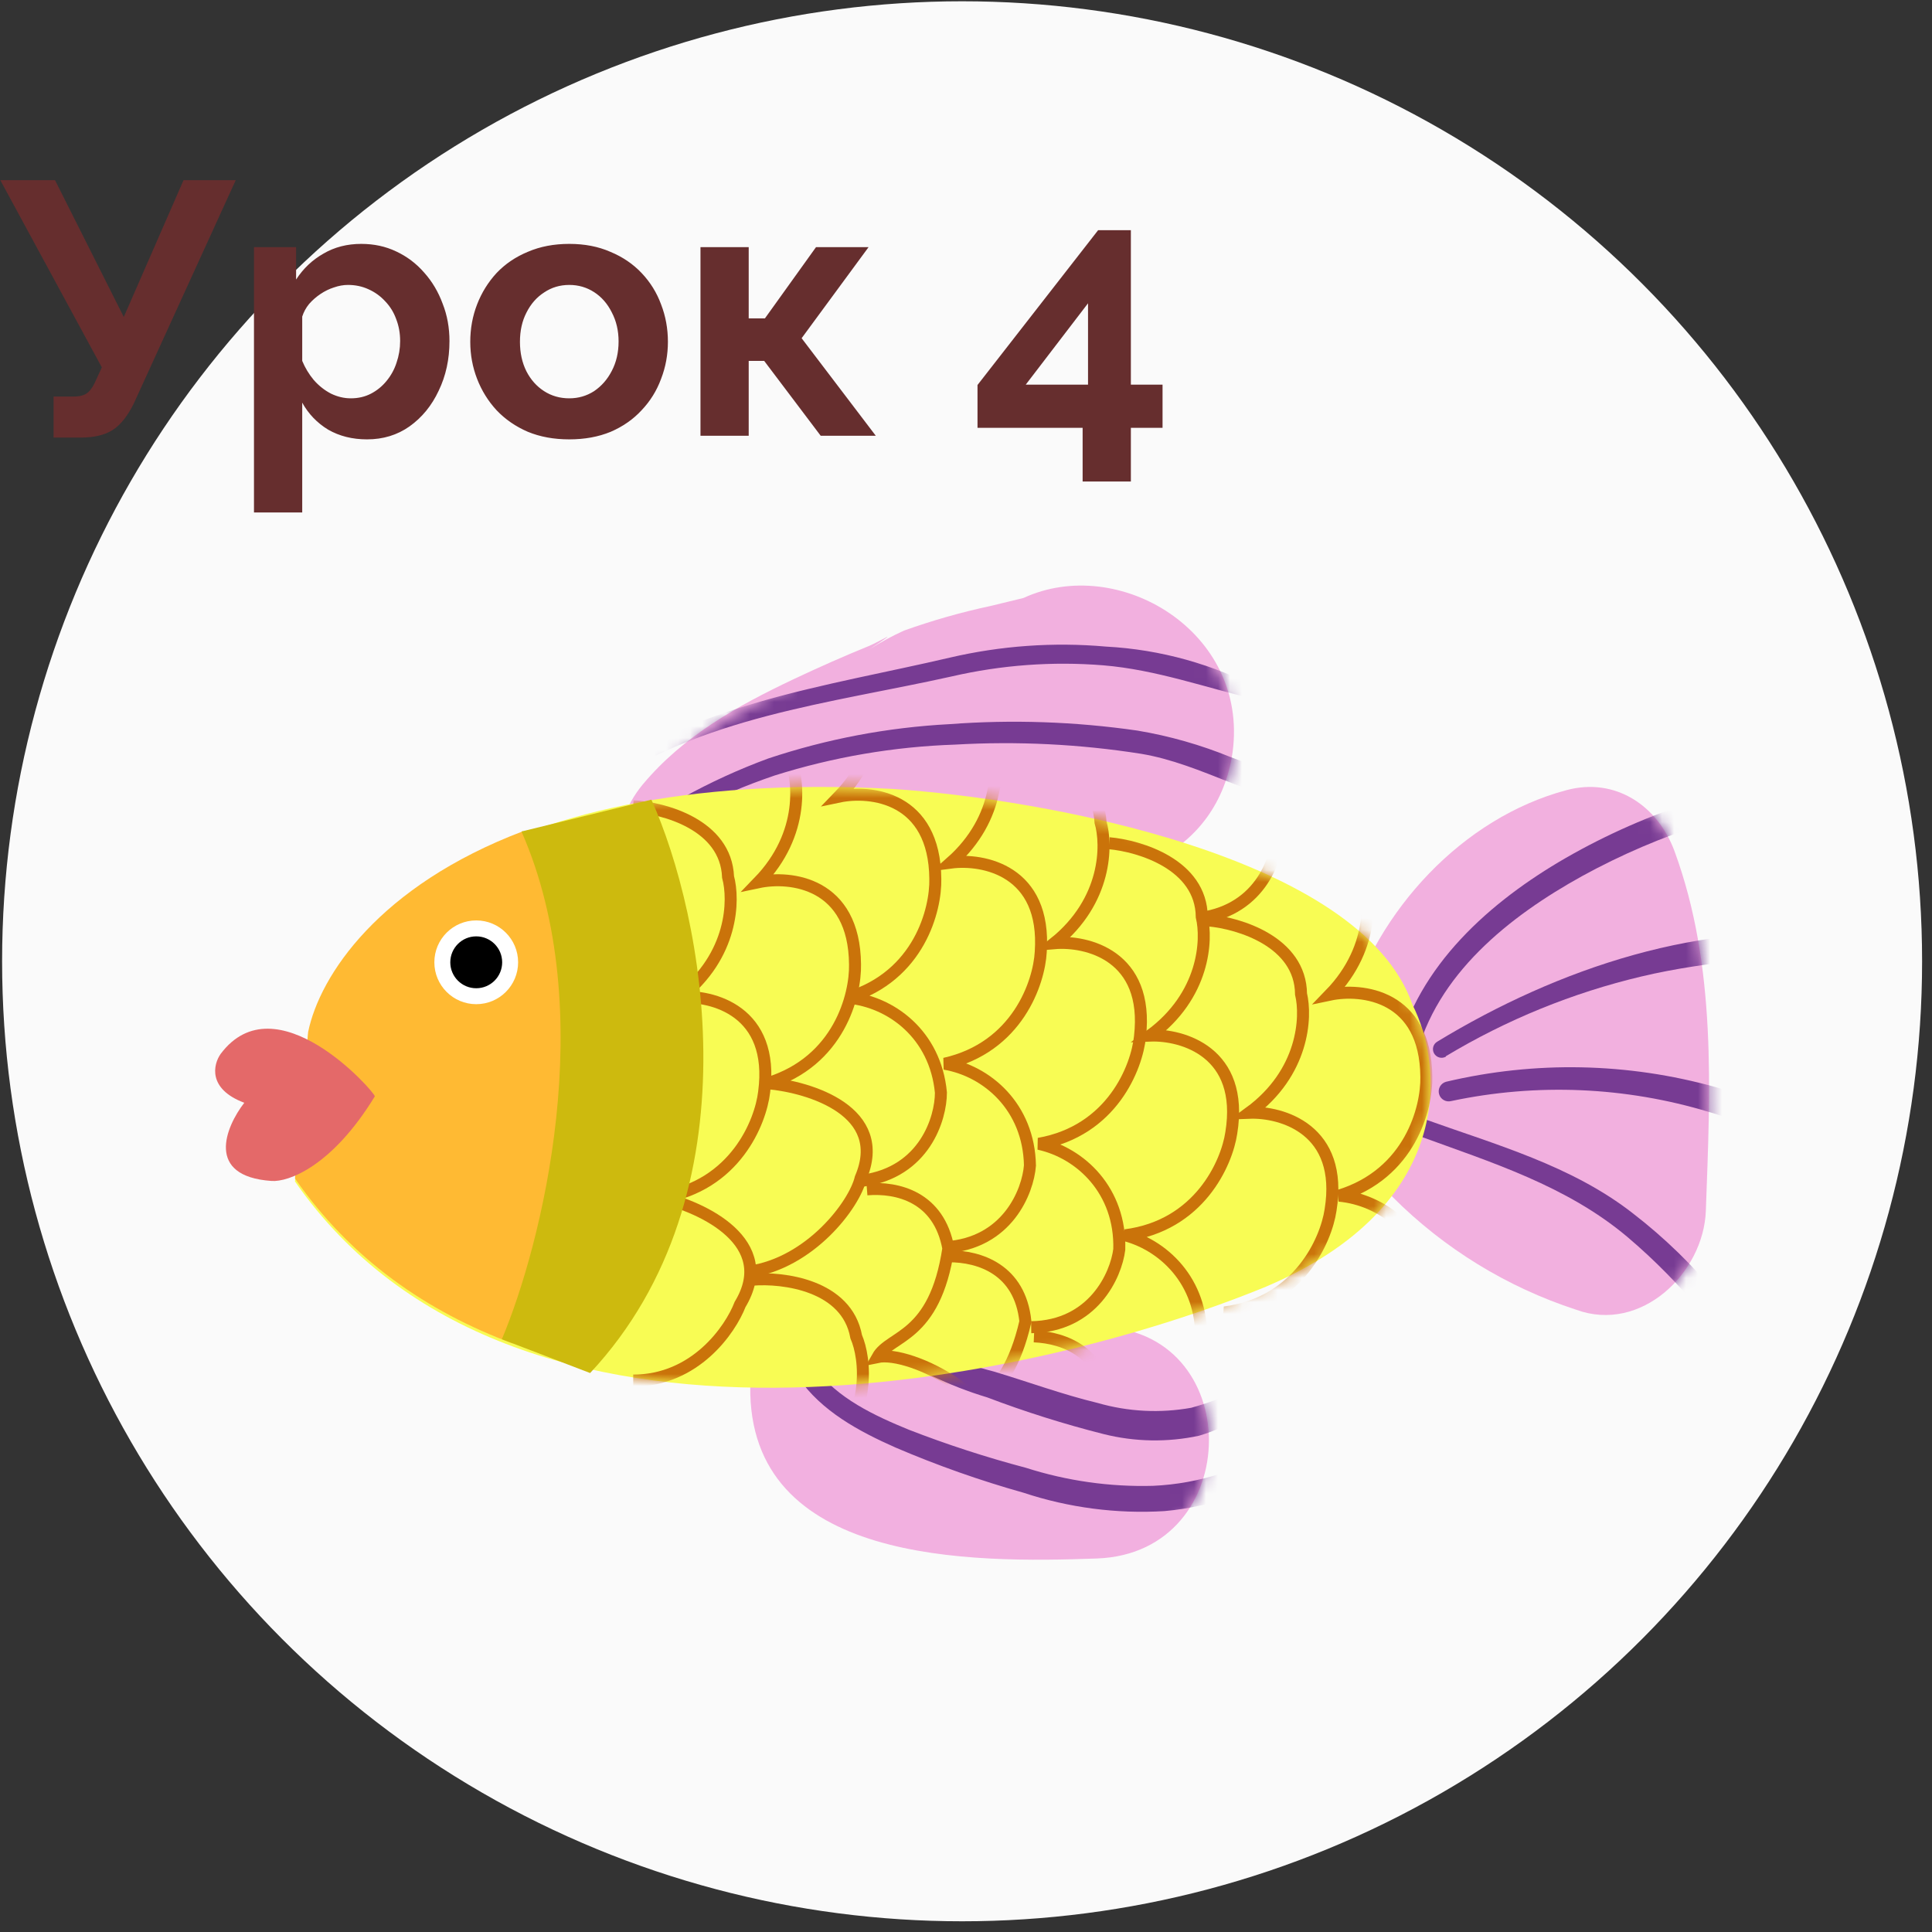 <?xml version="1.0" encoding="UTF-8"?> <svg xmlns="http://www.w3.org/2000/svg" width="161" height="161" viewBox="0 0 161 161" fill="none"><rect x="0" y="0" width="161" height="161" fill="#333333" stroke="none"/> <circle cx="80.175" cy="80.107" r="80" fill="#FAFAFA"></circle> <path d="M4.465 36.464V33.044H6.145C6.665 33.044 7.055 32.934 7.315 32.714C7.575 32.494 7.805 32.144 8.005 31.664L8.485 30.614L0.025 15.014H4.585L10.315 26.414L15.295 15.014H19.645L11.155 33.614C10.635 34.674 10.045 35.414 9.385 35.834C8.725 36.254 7.845 36.464 6.745 36.464H4.465ZM30.585 36.614C29.365 36.614 28.285 36.344 27.345 35.804C26.425 35.244 25.705 34.494 25.185 33.554V42.704H21.165V20.594H24.675V23.294C25.275 22.374 26.035 21.654 26.955 21.134C27.875 20.594 28.925 20.324 30.105 20.324C31.166 20.324 32.136 20.534 33.016 20.954C33.916 21.374 34.696 21.964 35.355 22.724C36.016 23.464 36.526 24.324 36.886 25.304C37.266 26.264 37.456 27.304 37.456 28.424C37.456 29.944 37.155 31.324 36.555 32.564C35.975 33.804 35.165 34.794 34.126 35.534C33.105 36.254 31.925 36.614 30.585 36.614ZM29.235 33.194C29.855 33.194 30.415 33.064 30.915 32.804C31.415 32.544 31.845 32.194 32.205 31.754C32.585 31.294 32.865 30.784 33.045 30.224C33.245 29.644 33.345 29.044 33.345 28.424C33.345 27.764 33.235 27.154 33.016 26.594C32.815 26.034 32.515 25.544 32.115 25.124C31.715 24.684 31.245 24.344 30.705 24.104C30.185 23.864 29.615 23.744 28.995 23.744C28.615 23.744 28.225 23.814 27.825 23.954C27.445 24.074 27.075 24.254 26.715 24.494C26.355 24.734 26.035 25.014 25.755 25.334C25.495 25.654 25.305 26.004 25.185 26.384V30.074C25.425 30.654 25.745 31.184 26.145 31.664C26.565 32.144 27.045 32.524 27.585 32.804C28.125 33.064 28.675 33.194 29.235 33.194ZM47.439 36.614C46.159 36.614 45.009 36.404 43.989 35.984C42.969 35.544 42.099 34.944 41.379 34.184C40.679 33.424 40.139 32.554 39.759 31.574C39.379 30.594 39.189 29.564 39.189 28.484C39.189 27.384 39.379 26.344 39.759 25.364C40.139 24.384 40.679 23.514 41.379 22.754C42.099 21.994 42.969 21.404 43.989 20.984C45.009 20.544 46.159 20.324 47.439 20.324C48.719 20.324 49.859 20.544 50.859 20.984C51.879 21.404 52.749 21.994 53.469 22.754C54.189 23.514 54.729 24.384 55.089 25.364C55.469 26.344 55.659 27.384 55.659 28.484C55.659 29.564 55.469 30.594 55.089 31.574C54.729 32.554 54.189 33.424 53.469 34.184C52.769 34.944 51.909 35.544 50.889 35.984C49.869 36.404 48.719 36.614 47.439 36.614ZM43.329 28.484C43.329 29.404 43.509 30.224 43.869 30.944C44.229 31.644 44.719 32.194 45.339 32.594C45.959 32.994 46.659 33.194 47.439 33.194C48.199 33.194 48.889 32.994 49.509 32.594C50.129 32.174 50.619 31.614 50.979 30.914C51.359 30.194 51.549 29.374 51.549 28.454C51.549 27.554 51.359 26.744 50.979 26.024C50.619 25.304 50.129 24.744 49.509 24.344C48.889 23.944 48.199 23.744 47.439 23.744C46.659 23.744 45.959 23.954 45.339 24.374C44.719 24.774 44.229 25.334 43.869 26.054C43.509 26.754 43.329 27.564 43.329 28.484ZM58.373 36.314V20.594H62.392V26.534H63.742L68.002 20.594H72.382L66.802 28.184L72.983 36.314H68.392L63.682 30.074H62.392V36.314H58.373ZM90.219 40.124V35.654H81.459V32.084L91.509 19.184H94.239V32.054H96.879V35.654H94.239V40.124H90.219ZM85.479 32.054H90.669V25.274L85.479 32.054Z" fill="#662E2E"></path> <path d="M139.546 70.943C138.167 67.182 134.657 64.751 130.557 65.841C121.845 68.16 114.775 75.87 112.255 84.444C111.934 85.434 111.998 86.508 112.435 87.451C112.872 88.395 113.65 89.139 114.612 89.534C113.717 91.164 113.373 93.041 113.633 94.882C113.893 96.724 114.742 98.432 116.053 99.751C120.336 104.042 125.572 107.259 131.335 109.14C136.763 111.134 141.965 106.069 142.153 100.904C142.517 90.838 143.068 80.533 139.546 70.943Z" fill="#F2B0DF"></path> <mask id="mask0_244_1165" style="mask-type:alpha" maskUnits="userSpaceOnUse" x="112" y="65" width="31" height="45"> <path d="M139.546 70.943C138.167 67.182 134.657 64.751 130.557 65.841C121.845 68.16 114.775 75.87 112.255 84.444C111.934 85.434 111.998 86.508 112.435 87.451C112.872 88.395 113.65 89.139 114.612 89.534C113.717 91.164 113.373 93.041 113.633 94.882C113.893 96.724 114.742 98.432 116.053 99.751C120.336 104.042 125.572 107.259 131.335 109.14C136.763 111.134 141.965 106.069 142.153 100.904C142.517 90.838 143.068 80.533 139.546 70.943Z" fill="#B0DCF2"></path> </mask> <g mask="url(#mask0_244_1165)"> <path d="M117.972 88.218C119.664 81.198 125.807 76.346 131.836 73.012C135.091 71.224 138.513 69.759 142.053 68.637C145.15 67.634 148.534 67.295 151.568 66.129C152.044 65.942 152.207 65.089 151.568 64.989C148.259 64.475 144.448 65.728 141.326 66.731C137.552 67.927 133.916 69.523 130.483 71.495C124.215 75.105 118.122 80.471 116.405 87.792C116.166 88.807 117.721 89.246 117.972 88.23V88.218Z" fill="#773B93"></path> <path d="M120.491 88.017C125.548 84.975 131.046 82.734 136.788 81.373C142.429 80.032 148.183 79.806 153.9 79.004C154.001 78.98 154.092 78.922 154.156 78.84C154.221 78.758 154.256 78.657 154.256 78.552C154.256 78.448 154.221 78.347 154.156 78.265C154.092 78.183 154.001 78.125 153.9 78.101C142.066 76.509 129.78 80.721 119.777 86.801C119.611 86.896 119.489 87.053 119.438 87.237C119.388 87.422 119.413 87.619 119.507 87.785C119.602 87.951 119.759 88.073 119.943 88.124C120.128 88.174 120.325 88.15 120.491 88.055V88.017Z" fill="#773B93"></path> <path d="M120.943 91.753C128.068 90.242 135.459 90.557 142.429 92.668C145.561 93.536 148.369 95.306 150.503 97.758C152.433 99.964 154.025 102.684 156.47 104.364C156.921 104.665 157.36 104.088 157.159 103.675C154.263 97.745 149.512 92.392 142.993 90.6C135.656 88.546 127.918 88.391 120.504 90.148C120.291 90.207 120.11 90.347 120.001 90.538C119.892 90.73 119.863 90.957 119.921 91.17C119.979 91.383 120.12 91.564 120.311 91.673C120.503 91.782 120.73 91.811 120.943 91.753V91.753Z" fill="#773B93"></path> <path d="M118.172 94.636C124.289 96.868 130.545 98.811 135.609 103.073C137.914 105.025 140.033 107.186 141.94 109.529C143.87 111.911 145.6 114.543 148.208 116.11C148.292 116.155 148.389 116.172 148.484 116.158C148.578 116.144 148.666 116.101 148.735 116.034C148.803 115.967 148.848 115.88 148.864 115.785C148.88 115.691 148.865 115.594 148.822 115.509C147.117 112.868 145.224 110.354 143.156 107.987C141.074 105.446 138.711 103.15 136.111 101.142C130.983 97.118 124.59 95.376 118.56 93.207C117.62 92.881 117.231 94.348 118.147 94.686L118.172 94.636Z" fill="#773B93"></path> </g> <path d="M85.29 49.832L82.572 50.492C80.118 51.016 77.702 51.703 75.339 52.548C74.337 53 73.37 53.526 72.446 54.122C75.327 52.197 73.388 53.415 72.463 53.811C70.325 54.679 68.221 55.614 66.138 56.597C61.422 58.833 56.956 61.32 53.567 65.367C50.653 68.837 50.001 75.405 54.241 78.196C55.328 78.989 56.673 79.343 58.009 79.189C59.345 79.034 60.574 78.383 61.452 77.364L62.256 76.932C63.625 76.303 65.036 75.769 66.478 75.333C69.332 74.342 72.272 73.617 75.259 73.167C76.434 72.959 77.615 72.778 78.796 72.598C79.48 72.503 80.157 72.366 80.825 72.189L81 72.151C82.346 72.008 83.698 71.935 85.052 71.933C83.956 71.956 86.611 72.55 86.481 72.209C93.145 74.513 101.499 71.194 102.718 62.664C104.064 52.613 93.19 46.179 85.29 49.832Z" fill="#F2B0DF"></path> <mask id="mask1_244_1165" style="mask-type:alpha" maskUnits="userSpaceOnUse" x="51" y="49" width="52" height="31"> <path d="M85.29 50.267L82.572 50.927C80.118 51.451 77.702 52.138 75.339 52.983C74.337 53.435 73.37 53.961 72.446 54.557C75.327 52.632 73.388 53.85 72.463 54.246C70.325 55.114 68.221 56.049 66.138 57.032C61.422 59.268 56.956 61.755 53.567 65.802C50.653 69.272 50.001 75.84 54.241 78.631C55.328 79.424 56.673 79.778 58.009 79.624C59.345 79.469 60.574 78.818 61.452 77.799L62.256 77.367C63.625 76.738 65.036 76.204 66.478 75.768C69.332 74.777 72.272 74.052 75.259 73.602C76.434 73.394 77.615 73.213 78.796 73.033C79.48 72.938 80.157 72.801 80.825 72.624L81 72.587C82.346 72.443 83.698 72.37 85.052 72.368C83.956 72.391 86.611 72.985 86.481 72.644C93.145 74.948 101.499 71.629 102.718 63.099C104.064 53.048 93.19 46.615 85.29 50.267Z" fill="#B0DCF2"></path> </mask> <g mask="url(#mask1_244_1165)"> <path d="M49.676 65.899C58.323 59.712 69.197 58.624 79.306 56.37C83.441 55.415 87.699 55.102 91.929 55.442C96.39 55.811 100.464 57.315 104.806 58.321C105.24 58.419 105.558 57.757 105.147 57.501C101.139 55.359 96.709 54.124 92.17 53.883C87.804 53.496 83.404 53.808 79.135 54.806C68.816 57.217 57.822 58.584 49.111 65.147C49.031 65.231 48.983 65.341 48.975 65.456C48.968 65.572 49.003 65.687 49.072 65.78C49.142 65.873 49.242 65.938 49.356 65.963C49.469 65.989 49.588 65.974 49.691 65.919L49.676 65.899Z" fill="#773B93"></path> <path d="M51.022 71.643C55.152 68.629 59.717 66.262 64.561 64.623C69.429 63.088 74.484 62.222 79.586 62.051C84.762 61.753 89.954 62.009 95.076 62.814C100.21 63.664 104.696 66.803 109.863 67.236C110.01 67.256 110.158 67.222 110.282 67.14C110.405 67.059 110.495 66.936 110.535 66.793C110.575 66.651 110.562 66.499 110.499 66.365C110.436 66.232 110.327 66.125 110.192 66.066C107.737 64.882 105.115 64.06 102.557 63.094C100.058 62.071 97.451 61.329 94.787 60.883C89.601 60.134 84.348 59.954 79.123 60.346C73.986 60.616 68.909 61.578 64.029 63.204C59.119 65.012 54.515 67.561 50.377 70.763C50.28 70.862 50.222 70.992 50.212 71.13C50.203 71.267 50.243 71.404 50.326 71.515C50.409 71.625 50.529 71.703 50.664 71.732C50.799 71.762 50.94 71.742 51.062 71.676L51.022 71.643Z" fill="#773B93"></path> </g> <path d="M62.521 115.495C62.321 130.363 80.974 130.25 91.416 129.874C103.815 129.423 103.89 110.581 91.416 110.569C90.101 110.558 88.787 110.629 87.48 110.782C89.737 110.506 81.613 111.559 84.86 111.145C83.607 111.308 82.353 111.421 81.024 111.534C77.903 111.797 77.163 112.01 74.405 112.035C74.317 112.035 71.722 111.797 73.277 112.035C70.218 111.496 74.18 113.916 73.465 112.499C70.757 107.084 62.596 109.879 62.521 115.458V115.495Z" fill="#F2B0E0"></path> <mask id="mask2_244_1165" style="mask-type:alpha" maskUnits="userSpaceOnUse" x="62" y="109" width="39" height="21"> <path d="M62.521 115.495C62.321 130.363 80.974 130.25 91.416 129.874C103.815 129.423 103.89 110.581 91.416 110.569C90.101 110.558 88.787 110.629 87.48 110.782C89.737 110.506 81.613 111.559 84.86 111.145C83.607 111.308 82.353 111.421 81.024 111.534C77.903 111.797 77.163 112.01 74.405 112.035C74.317 112.035 71.722 111.797 73.277 112.035C70.218 111.496 74.18 113.916 73.465 112.499C70.757 107.084 62.596 109.879 62.521 115.458V115.495Z" fill="#B0DCF2"></path> </mask> <g mask="url(#mask2_244_1165)"> <path d="M66.52 114.781C68.425 117.589 71.609 119.294 74.643 120.635C78.109 122.119 81.669 123.376 85.299 124.396C89.077 125.646 93.06 126.165 97.032 125.925C101.194 125.562 105.808 124.02 108.415 120.56C108.766 120.096 108.102 119.557 107.663 119.808C105.813 120.967 103.862 121.957 101.834 122.766C99.973 123.378 98.037 123.732 96.08 123.819C92.489 123.917 88.908 123.409 85.487 122.315C82.18 121.44 78.923 120.381 75.734 119.143C72.926 117.99 69.729 116.523 67.911 113.966C67.322 113.139 65.918 113.966 66.52 114.793V114.781Z" fill="#773B93"></path> <path d="M73.314 112.098C76.046 114.018 79.068 115.487 82.265 116.448C85.438 117.654 88.677 118.675 91.968 119.507C94.572 120.16 97.291 120.207 99.916 119.645C102.773 118.8 105.3 117.093 107.149 114.756C107.525 114.304 107.049 113.502 106.472 113.891C104.293 115.446 101.857 116.604 99.276 117.313C96.677 117.782 94.004 117.645 91.466 116.912C88.558 116.21 85.725 115.169 82.854 114.304C79.783 113.516 76.832 112.318 74.079 110.744C73.201 110.193 72.512 111.509 73.289 112.098H73.314Z" fill="#773B93"></path> </g> <path d="M74.356 65.743C39.17 63.864 27.243 78.629 25.678 86.247L24.582 98.455C42.739 124.625 86.094 115.203 105.503 107.22C121.405 100.458 120.268 88.751 117.711 83.742C113.454 71.346 87.034 66.577 74.356 65.743Z" fill="#F8FC54"></path> <path fill-rule="evenodd" clip-rule="evenodd" d="M42.724 111.955C47.708 100.719 50.719 84.901 43.583 69.27C31.594 73.819 26.648 81.281 25.678 86L24.582 98.208C29.245 104.929 35.57 109.302 42.724 111.955Z" fill="#FFBA33"></path> <path d="M18.384 87.831C22.987 81.673 31.178 90.94 31.237 91.359C27.65 97.241 24.003 98.513 22.628 98.413C17.08 98.031 18.802 93.909 20.357 91.897C17.296 90.749 17.766 88.708 18.384 87.831Z" fill="#E46969"></path> <circle cx="39.686" cy="80.192" r="3.49" fill="white"></circle> <circle cx="39.686" cy="80.192" r="2.162" fill="black"></circle> <mask id="mask3_244_1165" style="mask-type:alpha" maskUnits="userSpaceOnUse" x="24" y="65" width="96" height="51"> <path d="M74.356 65.743C39.17 63.864 27.243 78.629 25.678 86.247L24.582 98.455C42.739 124.625 86.094 115.203 105.503 107.22C121.405 100.458 120.268 88.751 117.711 83.742C113.454 71.346 87.034 66.577 74.356 65.743Z" fill="#F8FC54"></path> </mask> <g mask="url(#mask3_244_1165)"> <path d="M52.769 67.184C55.329 67.333 60.494 68.72 60.672 73.084C61.191 74.976 61.117 79.629 56.665 83.102C59.374 82.916 64.568 84.237 63.678 91.005C63.381 93.528 61.251 98.819 55.107 99.798C58.594 100.614 64.791 103.538 61.674 108.703C60.858 110.818 57.934 115.048 52.769 115.048" stroke="#CA730A"></path> <path d="M57.149 58.29C59.705 58.083 65.012 58.742 65.793 63.038C66.57 64.84 67.141 69.459 63.213 73.515C65.869 72.956 71.197 73.544 71.252 80.37C71.308 82.91 69.932 88.445 63.982 90.266C67.549 90.591 74.091 92.629 71.72 98.175C71.204 100.383 67.518 105.265 62.403 105.98" stroke="#CA730A"></path> <path d="M63.84 51.162C66.396 50.954 71.703 51.613 72.484 55.91C73.26 57.712 73.832 62.33 69.903 66.386C72.56 65.827 77.887 66.416 77.943 73.242C77.998 75.781 76.622 81.317 70.673 83.138C74.24 83.463 77.943 86.188 78.41 91.047C78.41 93.215 77.037 97.668 71.922 98.384" stroke="#CA730A"></path> <path d="M74.362 56.238C76.926 56.227 82.167 57.291 82.616 61.635C83.252 63.491 83.467 68.14 79.239 71.882C81.931 71.529 87.198 72.525 86.729 79.335C86.59 81.871 84.793 87.284 78.721 88.644C82.253 89.242 85.736 92.243 85.829 97.123C85.663 99.285 83.952 103.62 78.797 103.94" stroke="#CA730A"></path> <path d="M83.717 62.744C86.279 62.852 91.465 64.159 91.712 68.519C92.261 70.403 92.26 75.056 87.862 78.598C90.568 78.37 95.782 79.609 94.998 86.39C94.741 88.918 92.695 94.241 86.567 95.317C90.067 96.079 93.406 99.239 93.273 104.118C93.006 106.269 91.096 110.52 85.932 110.601" stroke="#CA730A"></path> <path d="M92.428 70.269C94.983 70.496 100.103 72.04 100.148 76.407C100.61 78.314 100.394 82.962 95.838 86.298C98.551 86.195 103.703 87.673 102.607 94.411C102.234 96.924 99.944 102.147 93.773 102.94C97.234 103.862 100.425 107.172 100.066 112.04C99.701 114.177 97.597 118.335 92.434 118.178" stroke="#CA730A"></path> <path d="M100.7 76.702C103.254 76.928 108.374 78.472 108.42 82.839C108.881 84.746 108.666 89.394 104.11 92.73C106.823 92.627 111.975 94.106 110.879 100.843C110.505 103.356 108.216 108.58 102.044 109.372C105.506 110.294 108.696 113.604 108.338 118.472C107.972 120.609 105.868 124.767 100.706 124.61" stroke="#CA730A"></path> <path d="M104.769 67.659C107.325 67.452 112.632 68.114 113.411 72.411C114.187 74.213 114.756 78.832 110.825 82.886C113.482 82.328 118.809 82.919 118.862 89.745C118.916 92.285 117.537 97.819 111.587 99.638C115.154 99.965 118.855 102.692 119.321 107.551C119.32 109.719 117.944 114.171 112.829 114.884" stroke="#CA730A"></path> <path d="M91.976 29.274C94.532 29.068 99.839 29.729 100.618 34.026C101.394 35.829 101.963 40.447 98.032 44.501C100.689 43.944 106.016 44.535 106.069 51.361C106.123 53.901 104.744 59.435 98.794 61.253C102.361 61.58 106.063 64.307 106.528 69.166C106.527 71.334 105.151 75.787 100.036 76.5" stroke="#CA730A"></path> <path d="M62.705 106.639C65.261 106.431 70.568 107.09 71.349 111.387C72.126 113.189 72.697 117.807 68.768 121.863C71.425 121.304 76.752 121.893 76.808 128.719C76.864 131.259 75.487 136.793 69.538 138.615C73.105 138.94 79.647 140.977 77.275 146.524C76.76 148.732 73.074 153.613 67.959 154.329" stroke="#CA730A"></path> <path d="M72.245 99.111C74.801 98.903 78.248 99.74 79.029 104.037C77.898 111.548 74.183 111.225 73.133 113.083C75.79 112.524 84.528 116.538 84.584 123.363C84.639 125.903 83.263 131.438 77.313 133.259C80.88 133.585 87.422 135.622 85.051 141.169C84.535 143.376 80.849 148.258 75.734 148.974" stroke="#CA730A"></path> <path d="M79.064 104.69C81.628 104.679 85.001 105.779 85.45 110.123C83.746 117.525 80.067 116.918 78.878 118.689C81.57 118.336 89.974 123.008 89.505 129.818C89.366 132.355 87.569 137.768 81.497 139.127C85.029 139.725 91.395 142.258 88.605 147.607C87.922 149.768 83.872 154.353 78.717 154.674" stroke="#CA730A"></path> <path d="M86.164 111.362C88.726 111.471 92.044 112.726 92.291 117.086C90.245 124.401 86.598 123.623 85.328 125.338C88.033 125.11 96.211 130.167 95.427 136.948C95.17 139.476 93.124 144.799 86.995 145.875C90.496 146.637 96.737 149.463 93.702 154.676C92.919 156.803 88.66 161.195 83.496 161.276" stroke="#CA730A"></path> </g> <path d="M54.284 66.639L43.456 69.292C50.076 84.33 45.094 103.839 41.821 111.603L49.178 114.42C63.202 99.394 58.609 76.258 54.284 66.639Z" fill="#CDBA0E"></path> </svg> 
